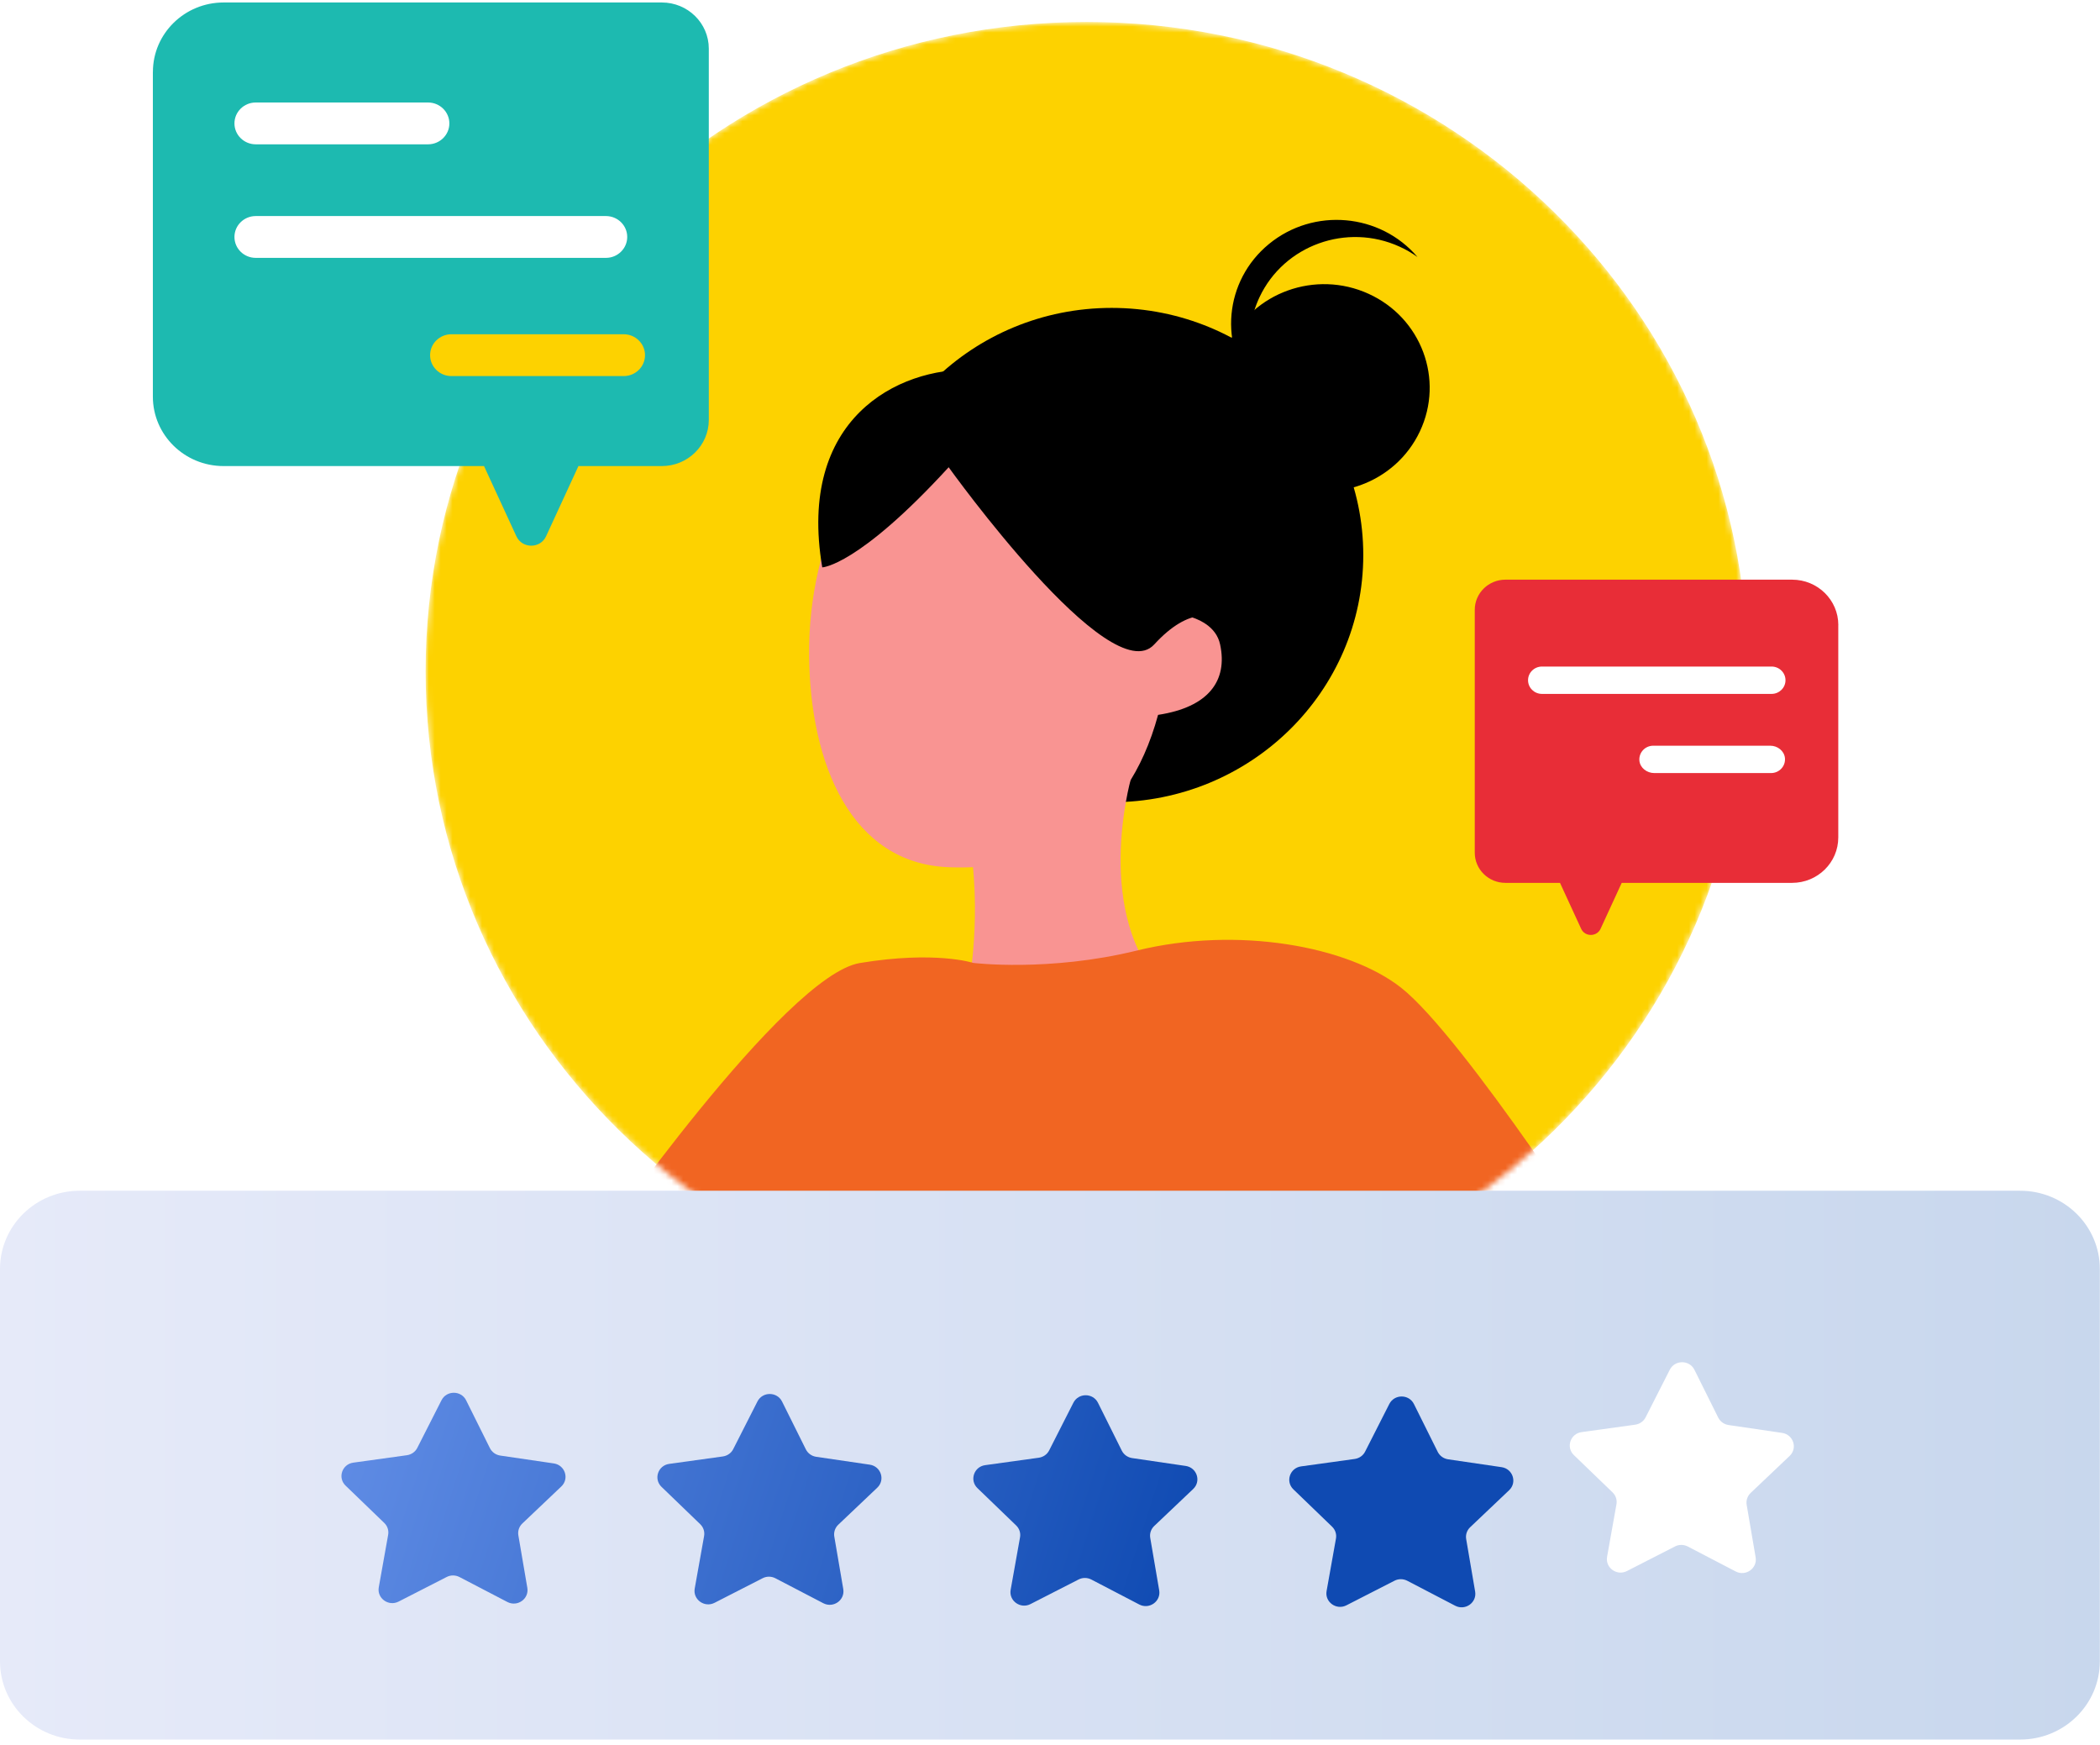 <svg width="355" height="295" viewBox="0 0 355 295" fill="none" xmlns="http://www.w3.org/2000/svg">
<mask id="mask0_72_2450" style="mask-type:alpha" maskUnits="userSpaceOnUse" x="71" y="3" width="225" height="221">
<path d="M183.696 223.2C245.411 223.2 295.441 174.066 295.441 113.456C295.441 52.846 245.411 3.712 183.696 3.712C121.981 3.712 71.951 52.846 71.951 113.456C71.951 174.066 121.981 223.2 183.696 223.2Z" fill="#FDD200"/>
</mask>
<g mask="url(#mask0_72_2450)">
<path d="M183.696 223.2C245.411 223.2 295.441 174.066 295.441 113.456C295.441 52.846 245.411 3.712 183.696 3.712C121.981 3.712 71.951 52.846 71.951 113.456C71.951 174.066 121.981 223.2 183.696 223.2Z" fill="#FDD200"/>
<path d="M187.92 135.591C211.413 135.591 230.458 116.888 230.458 93.816C230.458 70.744 211.413 52.04 187.92 52.04C164.428 52.04 145.383 70.744 145.383 93.816C145.383 116.888 164.428 135.591 187.92 135.591Z" fill="black"/>
<path d="M231.347 49.654C240.288 53.72 244.174 64.139 240.025 72.92C235.885 81.701 225.276 85.517 216.335 81.443C207.394 77.377 203.508 66.958 207.657 58.177C211.797 49.404 222.406 45.588 231.347 49.654Z" fill="black"/>
<path d="M212.923 50.219C217.064 41.438 227.664 37.622 236.597 41.688C237.663 42.17 238.679 42.761 239.628 43.442C233.311 36.025 222.068 35.036 214.507 41.247C206.954 47.45 205.947 58.493 212.271 65.918C213.203 67.008 214.261 67.989 215.438 68.829C211.001 63.623 210.019 56.381 212.923 50.219Z" fill="black"/>
<path d="M160.37 71.248C145.426 71.539 136.662 91.72 136.773 110.521C136.883 129.322 143.986 145.936 160.37 146.576C176.761 147.216 190.528 140.14 195.769 120.824C204.295 119.535 207.572 115.069 206.26 108.933C204.947 102.796 194.457 103.437 194.457 103.437C194.457 103.437 193.796 70.6 160.37 71.248Z" fill="#F99492"/>
<path d="M160.37 78.973C160.37 78.973 187.658 117.057 195.117 108.925C207.064 95.903 213.025 113.091 213.025 113.091C213.025 113.091 215.438 77.659 197.733 71.232C180.029 64.804 176.363 62.842 164.518 62.476C151.657 62.085 134.74 70.833 138.999 95.895C138.999 95.903 145.045 95.695 160.37 78.973Z" fill="black"/>
<path d="M191.147 131.75C191.147 131.75 184.619 154.949 197.082 167.181C197.082 167.181 178.726 178.772 163.646 167.181C163.646 167.181 166.271 154.301 163.646 140.78C163.646 140.78 179.319 140.098 191.147 131.75Z" fill="#F99492"/>
<path d="M164.527 162.749C164.527 162.749 177.295 164.312 192.179 160.662C209.198 156.488 227.901 159.905 236.842 166.931C247.476 175.288 272.995 214.977 272.995 214.977L238.967 233.777C238.967 233.777 244.817 288.525 236.571 285.174C228.324 281.823 128.365 281.823 124.106 277.648C119.856 273.474 128.357 223.342 128.357 223.342L100.704 210.811C100.704 210.811 132.607 164.853 145.366 162.766C158.143 160.653 164.527 162.749 164.527 162.749Z" fill="#F16522"/>
</g>
<path d="M341.508 294.013H13.462C6.028 294.013 0 288.092 0 280.791V214.478C0 207.177 6.028 201.256 13.462 201.256H341.508C348.942 201.256 354.971 207.177 354.971 214.478V280.791C354.971 288.092 348.942 294.013 341.508 294.013Z" fill="url(#paint0_linear_72_2450)"/>
<g filter="url(#filter0_d_72_2450)">
<path d="M72.797 230.676L76.819 238.758C77.158 239.432 77.801 239.897 78.563 240.014L87.623 241.344C89.519 241.627 90.273 243.922 88.893 245.236L82.306 251.489C81.755 252.013 81.501 252.761 81.628 253.501L83.144 262.373C83.457 264.236 81.468 265.649 79.766 264.76L71.671 260.544C70.994 260.195 70.19 260.186 69.512 260.536L61.384 264.693C59.682 265.566 57.701 264.136 58.031 262.282L59.615 253.418C59.75 252.678 59.505 251.921 58.954 251.397L52.418 245.094C51.046 243.772 51.817 241.477 53.722 241.211L62.79 239.955C63.543 239.847 64.204 239.39 64.542 238.716L68.632 230.667C69.495 228.971 71.951 228.979 72.797 230.676Z" fill="url(#paint1_linear_72_2450)"/>
<path d="M126.206 230.885L130.228 238.967C130.567 239.64 131.21 240.106 131.972 240.223L141.032 241.553C142.928 241.836 143.682 244.131 142.302 245.444L135.714 251.697C135.164 252.221 134.91 252.97 135.037 253.71L136.553 262.582C136.866 264.445 134.876 265.858 133.174 264.969L125.08 260.753C124.403 260.403 123.598 260.395 122.921 260.744L114.793 264.902C113.091 265.775 111.11 264.345 111.44 262.491L113.023 253.627C113.159 252.887 112.913 252.13 112.363 251.606L105.827 245.303C104.455 243.981 105.225 241.686 107.13 241.42L116.198 240.164C116.952 240.056 117.612 239.599 117.951 238.925L122.04 230.876C122.904 229.18 125.359 229.188 126.206 230.885Z" fill="url(#paint2_linear_72_2450)"/>
<path d="M179.615 231.1L183.636 239.182C183.975 239.856 184.618 240.321 185.38 240.438L194.44 241.768C196.337 242.051 197.09 244.346 195.71 245.66L189.123 251.913C188.572 252.437 188.318 253.185 188.445 253.925L189.961 262.797C190.274 264.66 188.285 266.073 186.583 265.184L178.489 260.968C177.811 260.619 177.007 260.61 176.329 260.96L168.201 265.117C166.5 265.99 164.518 264.56 164.848 262.706L166.432 253.842C166.567 253.102 166.322 252.345 165.771 251.821L159.235 245.518C157.863 244.196 158.634 241.901 160.539 241.635L169.607 240.379C170.36 240.271 171.021 239.814 171.359 239.14L175.449 231.091C176.313 229.387 178.776 229.403 179.615 231.1Z" fill="url(#paint3_linear_72_2450)"/>
<path d="M233.023 231.308L237.045 239.39C237.384 240.064 238.027 240.529 238.789 240.646L247.849 241.976C249.745 242.259 250.499 244.554 249.119 245.868L242.532 252.121C241.981 252.644 241.727 253.393 241.854 254.133L243.37 263.005C243.683 264.868 241.693 266.281 239.991 265.392L231.897 261.176C231.22 260.827 230.416 260.818 229.738 261.167L221.61 265.325C219.908 266.198 217.927 264.768 218.257 262.914L219.84 254.05C219.976 253.31 219.73 252.553 219.18 252.029L212.644 245.726C211.272 244.404 212.043 242.109 213.948 241.843L223.016 240.587C223.769 240.479 224.429 240.022 224.768 239.348L228.858 231.299C229.721 229.603 232.185 229.611 233.023 231.308Z" fill="url(#paint4_linear_72_2450)"/>
</g>
<path d="M286.44 231.516L290.462 239.598C290.8 240.271 291.444 240.737 292.206 240.853L301.265 242.184C303.162 242.467 303.916 244.762 302.535 246.075L295.948 252.328C295.398 252.852 295.144 253.601 295.271 254.341L296.786 263.213C297.1 265.076 295.11 266.489 293.408 265.6L285.314 261.384C284.637 261.034 283.832 261.026 283.155 261.375L275.027 265.533C273.325 266.406 271.344 264.976 271.674 263.122L273.257 254.258C273.393 253.518 273.147 252.761 272.597 252.237L266.06 245.934C264.689 244.612 265.459 242.317 267.364 242.051L276.432 240.795C277.186 240.687 277.846 240.23 278.185 239.556L282.274 231.507C283.138 229.811 285.593 229.819 286.44 231.516Z" fill="white"/>
<path d="M25.849 12.161C25.849 5.675 31.2 0.419 37.804 0.419H111.88C116.266 0.419 119.822 3.912 119.822 8.219V70.974C119.822 75.281 116.266 78.774 111.88 78.774H97.783L92.313 90.639C91.34 92.76 88.275 92.76 87.293 90.639L81.823 78.774H37.796C31.192 78.774 25.841 73.518 25.841 67.032V12.161H25.849Z" fill="#1DBAB0"/>
<path d="M43.231 43.584H102.431C104.421 43.584 106.03 41.995 106.03 40.05C106.03 38.096 104.413 36.516 102.431 36.516H43.231C41.242 36.516 39.633 38.104 39.633 40.05C39.633 42.004 41.242 43.584 43.231 43.584Z" fill="white"/>
<g filter="url(#filter1_d_72_2450)">
<path d="M73.305 60.563H102.44C104.429 60.563 106.038 58.975 106.038 57.029C106.038 55.084 104.421 53.495 102.44 53.495H73.305C71.316 53.495 69.707 55.084 69.707 57.029C69.707 58.975 71.316 60.563 73.305 60.563Z" fill="#FDD200"/>
</g>
<path d="M43.231 24.392H72.366C74.355 24.392 75.964 22.804 75.964 20.858C75.964 18.912 74.347 17.324 72.366 17.324H43.231C41.242 17.324 39.633 18.912 39.633 20.858C39.633 22.804 41.242 24.392 43.231 24.392Z" fill="white"/>
<path d="M310.765 105.648C310.765 101.407 307.269 97.973 302.951 97.973H254.495C251.625 97.973 249.305 100.26 249.305 103.07V144.123C249.305 146.942 251.633 149.22 254.495 149.22H263.715L267.288 156.978C267.923 158.367 269.93 158.367 270.574 156.978L274.146 149.22H302.942C307.26 149.22 310.757 145.786 310.757 141.545V105.648H310.765Z" fill="#E82D37"/>
<path d="M299.395 130.66H279.65C278.397 130.66 277.246 129.779 277.136 128.557C277.017 127.185 278.109 126.037 279.481 126.037H299.259C300.495 126.037 301.613 126.91 301.74 128.116C301.876 129.496 300.775 130.66 299.395 130.66Z" fill="white"/>
<path d="M299.479 117.281H260.667C259.363 117.281 258.313 116.242 258.313 114.97C258.313 113.689 259.372 112.658 260.667 112.658H299.479C300.783 112.658 301.833 113.697 301.833 114.97C301.833 116.242 300.783 117.281 299.479 117.281Z" fill="white"/>
<defs>
<filter id="filter0_d_72_2450" x="46.722" y="224.399" width="220.104" height="58.265" filterUnits="userSpaceOnUse" color-interpolation-filters="sRGB">
<feFlood flood-opacity="0" result="BackgroundImageFix"/>
<feColorMatrix in="SourceAlpha" type="matrix" values="0 0 0 0 0 0 0 0 0 0 0 0 0 0 0 0 0 0 127 0" result="hardAlpha"/>
<feOffset dx="6" dy="6"/>
<feGaussianBlur stdDeviation="5.5"/>
<feColorMatrix type="matrix" values="0 0 0 0 0.314 0 0 0 0 0.553 0 0 0 0 0.839 0 0 0 0.6 0"/>
<feBlend mode="normal" in2="BackgroundImageFix" result="effect1_dropShadow_72_2450"/>
<feBlend mode="normal" in="SourceGraphic" in2="effect1_dropShadow_72_2450" result="shape"/>
</filter>
<filter id="filter1_d_72_2450" x="65.707" y="49.495" width="50.331" height="21.068" filterUnits="userSpaceOnUse" color-interpolation-filters="sRGB">
<feFlood flood-opacity="0" result="BackgroundImageFix"/>
<feColorMatrix in="SourceAlpha" type="matrix" values="0 0 0 0 0 0 0 0 0 0 0 0 0 0 0 0 0 0 127 0" result="hardAlpha"/>
<feOffset dx="3" dy="3"/>
<feGaussianBlur stdDeviation="3.5"/>
<feColorMatrix type="matrix" values="0 0 0 0 0.061 0 0 0 0 0.162 0 0 0 0 0.283 0 0 0 0.6 0"/>
<feBlend mode="normal" in2="BackgroundImageFix" result="effect1_dropShadow_72_2450"/>
<feBlend mode="normal" in="SourceGraphic" in2="effect1_dropShadow_72_2450" result="shape"/>
</filter>
<linearGradient id="paint0_linear_72_2450" x1="0" y1="247.636" x2="354.971" y2="247.636" gradientUnits="userSpaceOnUse">
<stop stop-color="#E6EAF9"/>
<stop offset="1" stop-color="#C8D7ED"/>
</linearGradient>
<linearGradient id="paint1_linear_72_2450" x1="-31.716" y1="217.106" x2="186.417" y2="287.029" gradientUnits="userSpaceOnUse">
<stop offset="0.05" stop-color="#89AEFF"/>
<stop offset="1" stop-color="#0F4AB2"/>
</linearGradient>
<linearGradient id="paint2_linear_72_2450" x1="-26.961" y1="202.275" x2="191.171" y2="272.198" gradientUnits="userSpaceOnUse">
<stop offset="0.05" stop-color="#89AEFF"/>
<stop offset="1" stop-color="#0F4AB2"/>
</linearGradient>
<linearGradient id="paint3_linear_72_2450" x1="-22.207" y1="187.442" x2="195.926" y2="257.365" gradientUnits="userSpaceOnUse">
<stop offset="0.05" stop-color="#89AEFF"/>
<stop offset="1" stop-color="#0F4AB2"/>
</linearGradient>
<linearGradient id="paint4_linear_72_2450" x1="-17.452" y1="172.61" x2="200.68" y2="242.533" gradientUnits="userSpaceOnUse">
<stop offset="0.05" stop-color="#89AEFF"/>
<stop offset="1" stop-color="#0F4AB2"/>
</linearGradient>
</defs>
</svg>
